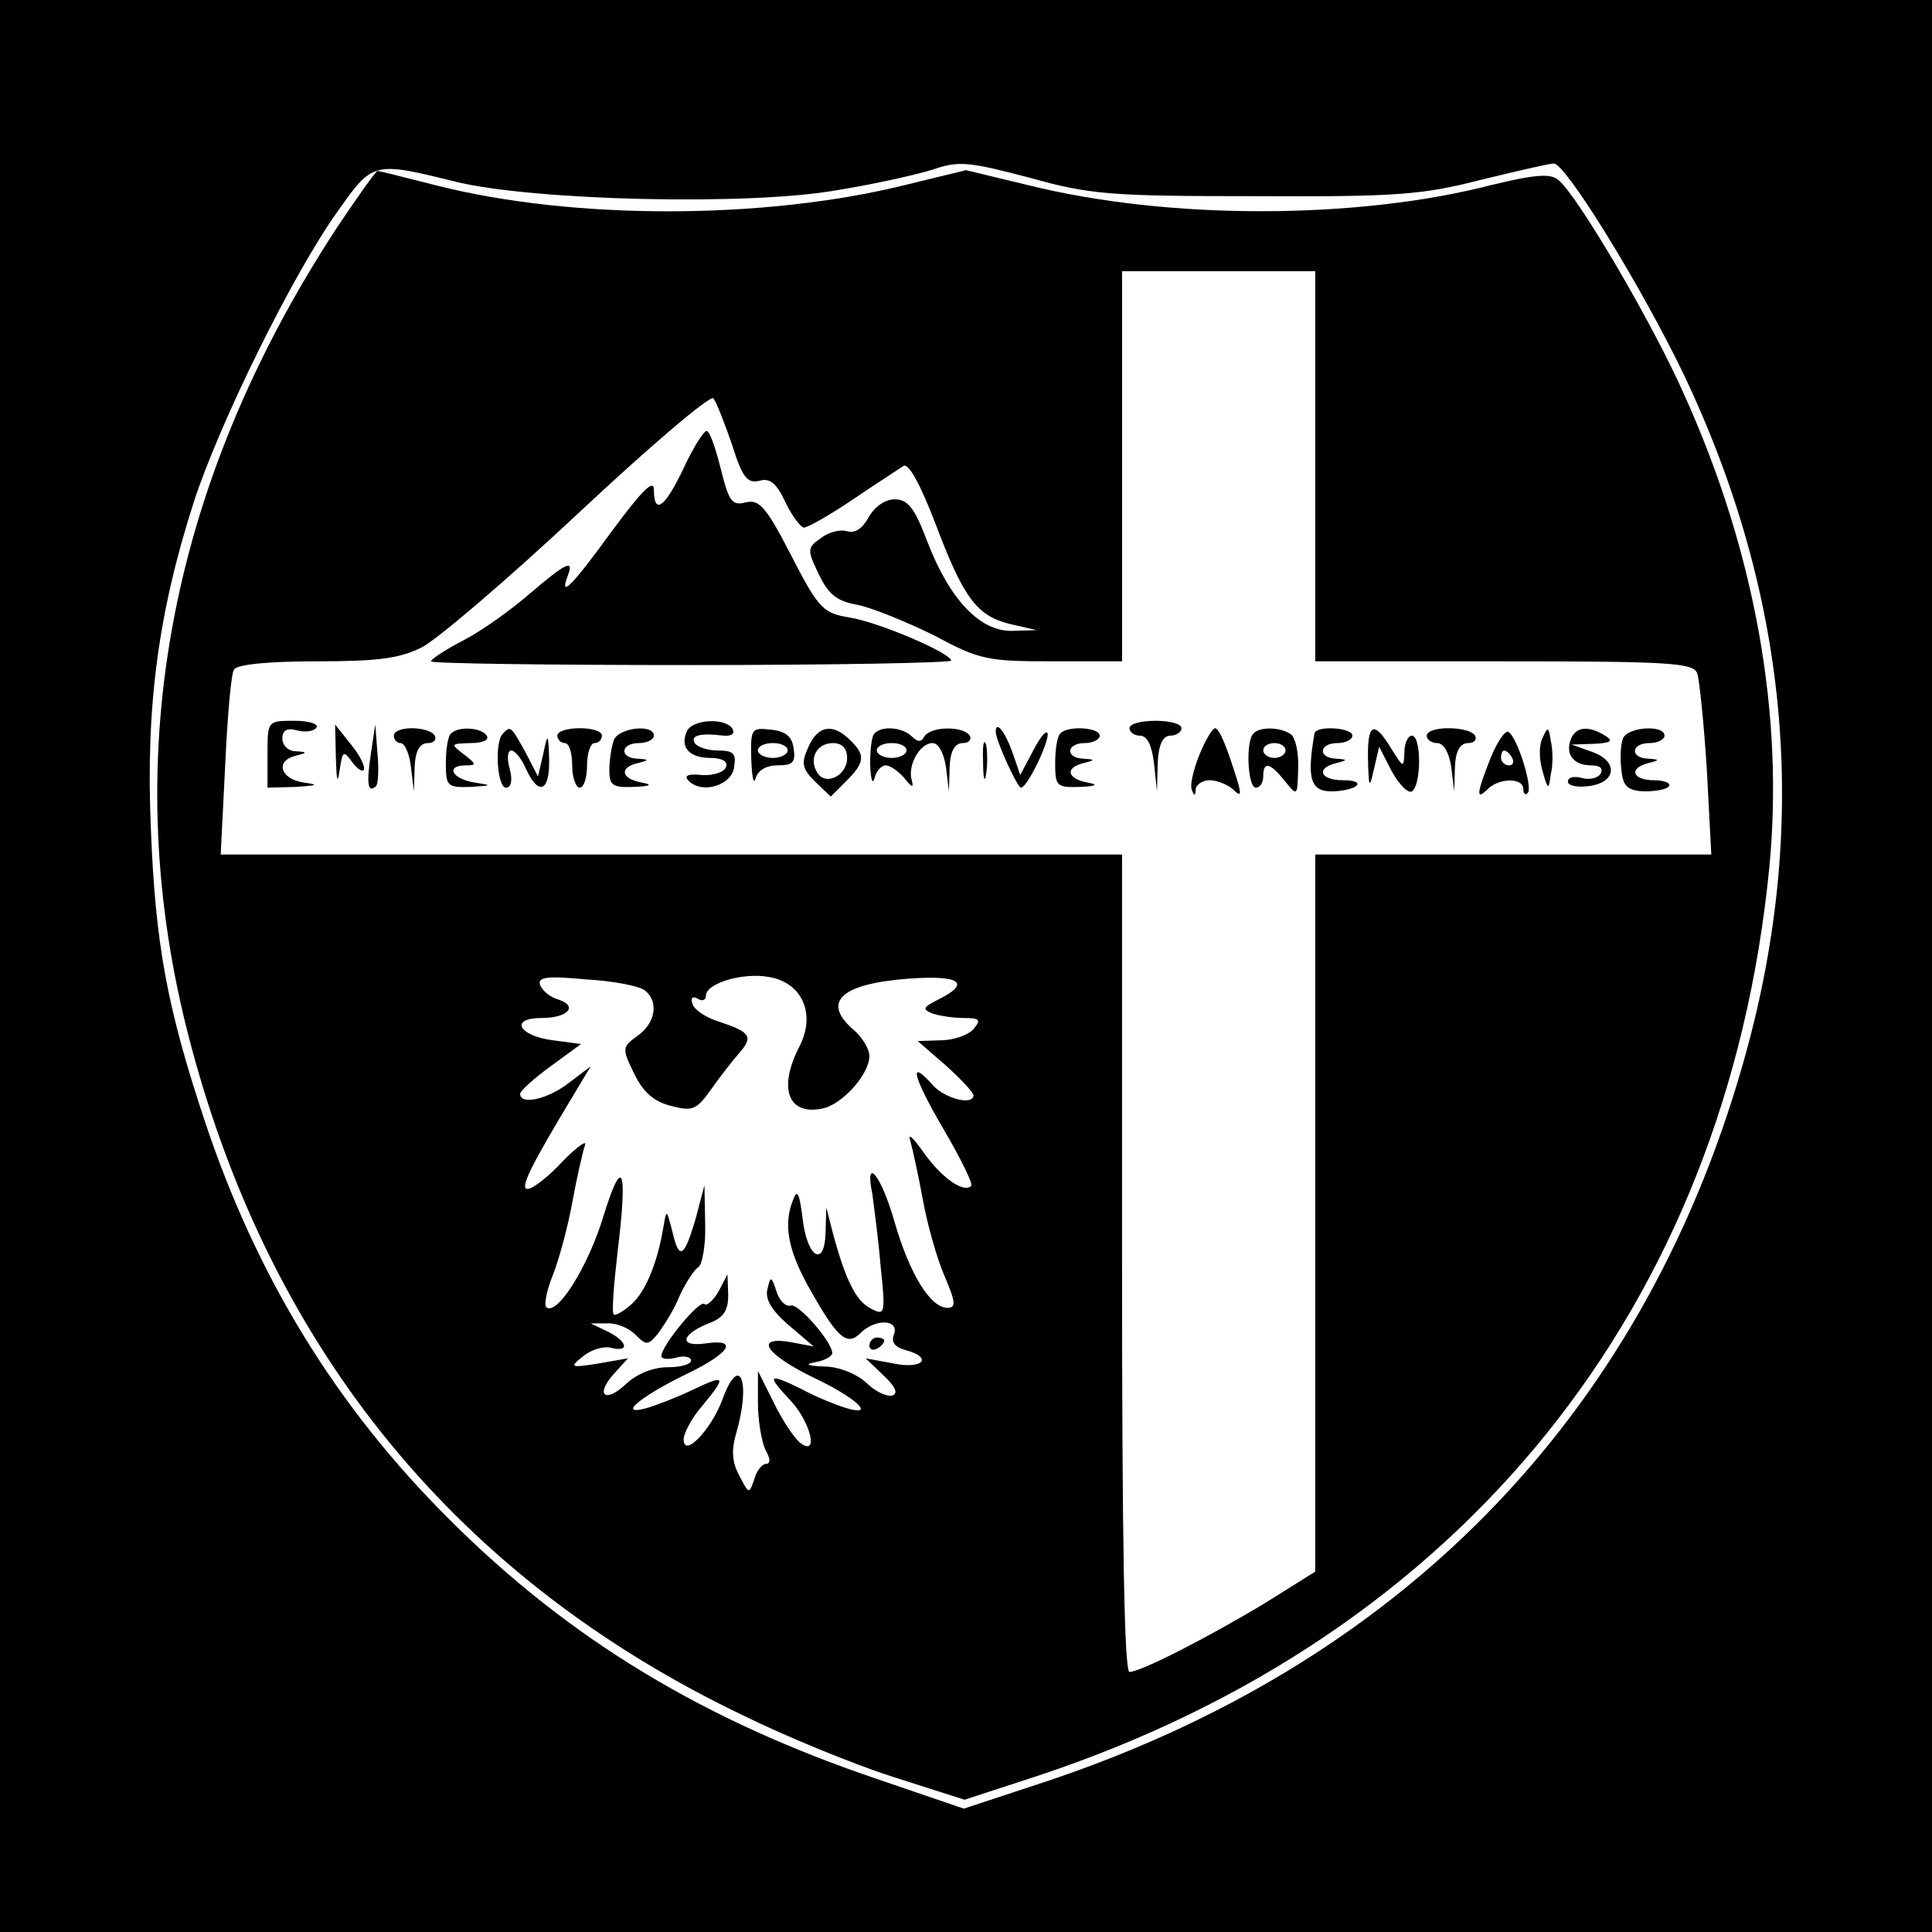 <?xml version="1.0" standalone="no"?>
<!DOCTYPE svg PUBLIC "-//W3C//DTD SVG 20010904//EN"
 "http://www.w3.org/TR/2001/REC-SVG-20010904/DTD/svg10.dtd">
<svg version="1.0" xmlns="http://www.w3.org/2000/svg"
 width="260pt" height="260pt" viewBox="0 0 260 260"
 preserveAspectRatio="xMidYMid meet">
<g transform="translate(0,260) scale(0.1,-0.1)"
fill="#000000" stroke="none">
<path d="M0 1300 l0 -1300 1300 0 1300 0 0 1300 0 1300 -1300 0 -1300 0 0
-1300z m1690 1036 c191 -1 225 2 303 22 49 12 93 22 98 22 16 0 117 -164 174
-282 145 -304 172 -615 79 -935 -137 -474 -463 -806 -947 -964 l-100 -33 -114
39 c-235 79 -417 189 -578 350 -152 151 -260 327 -330 538 -50 151 -66 236
-72 393 -7 163 10 290 58 439 35 107 133 306 193 390 48 68 48 68 161 40 105
-25 393 -32 511 -11 50 8 108 21 130 28 34 12 49 10 129 -11 82 -23 109 -25
305 -25z"/>
<path d="M453 2293 c-229 -350 -296 -722 -197 -1096 110 -417 362 -723 745
-906 57 -28 147 -65 200 -82 l97 -31 98 32 c571 189 927 631 985 1222 20 206
-19 426 -115 638 -42 95 -143 267 -169 288 -11 9 -32 7 -90 -7 -182 -47 -436
-47 -624 0 l-83 20 -82 -20 c-190 -47 -446 -47 -629 -1 -43 11 -79 20 -81 20
-2 0 -27 -35 -55 -77z m1317 -320 l0 -263 254 0 c222 0 255 -2 260 -16 3 -9 9
-67 13 -130 l6 -114 -266 0 -267 0 0 -483 0 -482 -67 -42 c-78 -47 -168 -93
-183 -93 -7 0 -10 178 -10 550 l0 550 -606 0 -607 0 6 119 c3 66 8 125 12 130
4 7 48 11 111 11 84 0 112 4 142 19 21 11 116 92 211 181 95 89 176 158 181
154 4 -5 15 -33 25 -62 14 -45 21 -53 37 -49 14 4 23 -3 35 -29 9 -19 21 -34
25 -34 5 0 35 17 66 38 31 21 62 41 68 45 7 4 23 -26 43 -78 38 -101 56 -124
101 -135 l35 -8 -33 -1 c-43 -1 -84 42 -114 120 -17 45 -26 57 -44 57 -13 0
-27 -10 -35 -24 -8 -15 -18 -22 -29 -19 -9 3 -25 -1 -35 -9 -19 -13 -19 -16
-3 -49 13 -27 24 -36 52 -41 20 -4 66 -23 103 -41 61 -33 72 -35 159 -35 l94
0 0 263 0 262 130 0 130 0 0 -262z m-902 -706 c19 -15 14 -44 -10 -61 -21 -15
-21 -17 -5 -50 12 -25 26 -38 49 -44 30 -8 35 -6 55 22 12 17 29 39 38 49 19
22 15 28 -27 42 -17 5 -34 16 -36 24 -3 8 0 11 7 7 6 -4 11 -2 11 4 0 17 51
32 86 25 44 -8 62 -50 40 -93 -29 -56 -16 -93 30 -84 27 5 64 46 64 71 0 9 -9
24 -20 34 -45 38 -20 63 73 70 70 5 85 -6 38 -29 -19 -10 -20 -12 -6 -18 9 -3
28 -6 42 -6 21 0 24 -2 13 -15 -7 -8 -27 -15 -44 -15 l-31 -1 38 -33 c20 -18
37 -36 37 -40 0 -14 -38 -5 -55 14 -33 37 -27 12 15 -60 23 -39 40 -74 37 -76
-10 -10 -40 11 -64 45 -14 20 -22 27 -18 16 3 -11 11 -47 17 -80 6 -33 19 -79
29 -102 15 -35 16 -43 4 -43 -23 0 -51 46 -71 115 -18 64 -41 91 -30 38 2 -16
8 -59 11 -96 7 -66 6 -68 -13 -58 -20 10 -34 38 -51 101 l-9 35 -1 -33 c-1
-49 -25 -35 -31 19 -4 32 -7 39 -12 26 -14 -33 -8 -67 18 -115 40 -72 53 -84
71 -67 20 21 54 20 46 -1 -4 -10 1 -17 16 -21 37 -10 23 -26 -16 -18 l-38 7
24 -23 c16 -15 20 -24 12 -27 -7 -2 -23 5 -35 17 -13 12 -37 22 -57 22 -23 1
-27 3 -11 6 12 2 22 8 22 12 0 15 -46 68 -56 64 -6 -2 -15 6 -19 19 -7 21 -8
21 -12 4 -4 -14 5 -29 28 -49 l34 -29 -32 6 c-49 8 -32 -17 32 -48 57 -27 85
-53 44 -41 -13 4 -41 15 -61 26 -45 22 -47 19 -13 -17 27 -30 37 -76 11 -55
-8 7 -24 31 -35 54 l-21 42 0 -43 c0 -24 5 -52 10 -63 7 -12 7 -19 1 -19 -5 0
-13 -9 -16 -21 -7 -20 -7 -20 -20 5 -10 18 -11 35 -4 58 20 70 4 108 -19 44
-15 -40 -52 -79 -52 -53 0 8 11 29 25 45 33 40 32 43 -12 22 -21 -10 -49 -21
-63 -25 -40 -11 -9 15 52 45 61 29 73 49 27 42 -37 -5 -32 13 7 28 18 7 24 17
24 37 l-1 28 -12 -23 c-7 -12 -16 -20 -19 -17 -6 7 -58 -56 -58 -70 0 -4 9 -5
20 -2 11 3 20 1 20 -4 0 -5 -14 -9 -32 -9 -19 0 -41 -9 -55 -22 -28 -27 -43
-16 -17 13 l19 21 -40 -7 c-38 -6 -39 -5 -20 10 11 9 28 14 38 11 25 -6 21 9
-5 22 l-23 11 22 0 c12 1 29 -6 38 -15 15 -15 17 -15 31 2 8 11 22 33 29 51 8
17 19 34 25 38 5 3 10 30 9 58 l-1 52 -11 -42 c-16 -56 -23 -60 -32 -21 -8 31
-8 31 -12 8 -8 -49 -24 -88 -43 -105 -11 -10 -22 -16 -24 -14 -3 2 0 40 5 83
14 115 7 133 -19 49 -21 -69 -63 -135 -77 -122 -3 4 1 23 9 43 8 20 20 64 26
97 6 33 14 68 17 77 4 9 -9 0 -29 -20 -19 -21 -41 -38 -48 -38 -11 0 3 29 64
130 l21 35 -29 -22 c-28 -22 -66 -31 -66 -15 0 4 19 21 41 37 l41 30 -38 5
c-46 6 -59 30 -15 30 35 0 50 16 22 25 -11 3 -21 12 -24 19 -4 11 8 13 61 8
37 -2 73 -9 80 -15z"/>
<path d="M920 1970 c-25 -53 -40 -64 -40 -29 0 15 -16 -1 -56 -55 -53 -73 -72
-93 -60 -61 9 23 -2 18 -50 -23 -24 -21 -64 -50 -89 -63 -25 -13 -45 -26 -45
-29 0 -3 158 -5 350 -5 193 0 350 3 350 6 0 10 -98 52 -137 58 -35 6 -41 11
-78 83 -34 66 -43 76 -61 72 -19 -5 -23 1 -34 45 -7 28 -15 51 -19 51 -4 0
-18 -22 -31 -50z"/>
<path d="M360 1585 l0 -45 38 1 c30 2 32 3 10 6 -31 5 -38 29 -10 36 16 4 16
5 0 6 -10 0 -18 8 -18 17 0 11 6 15 20 11 11 -3 23 -1 26 4 3 5 -11 9 -30 9
-36 0 -36 0 -36 -45z"/>
<path d="M924 1615 c-9 -21 4 -35 32 -35 16 0 24 -5 21 -12 -2 -7 -17 -12 -32
-11 -20 2 -25 -1 -18 -8 18 -18 58 -6 61 19 3 18 -1 22 -22 22 -14 0 -28 5
-31 10 -6 10 6 14 39 10 11 -1 15 3 12 9 -10 16 -56 13 -62 -4z"/>
<path d="M1520 1620 c0 -5 6 -10 14 -10 10 0 16 -13 19 -37 l4 -38 1 38 c1 25
7 37 17 37 8 0 15 5 15 10 0 6 -16 10 -35 10 -19 0 -35 -4 -35 -10z"/>
<path d="M452 1580 c1 -31 2 -36 5 -17 4 27 5 28 18 10 8 -10 15 -13 15 -7 0
7 -9 22 -20 35 l-19 24 1 -45z"/>
<path d="M499 1585 c-6 -40 -4 -53 7 -43 3 3 4 23 2 44 l-3 39 -6 -40z"/>
<path d="M530 1610 c0 -5 4 -10 9 -10 6 0 12 -15 14 -32 l4 -33 1 33 c1 22 7
32 18 32 8 0 12 5 9 10 -3 6 -17 10 -31 10 -13 0 -24 -4 -24 -10z"/>
<path d="M607 1613 c-4 -3 -7 -21 -7 -40 0 -31 2 -33 33 -32 30 2 30 2 5 6
-30 5 -39 23 -11 23 15 0 14 2 -3 15 -18 14 -18 14 9 15 16 0 26 4 22 10 -7
11 -38 13 -48 3z"/>
<path d="M677 1613 c-12 -11 -8 -73 4 -73 7 0 9 10 5 25 -4 14 -3 25 2 25 5 0
14 -11 20 -25 17 -37 32 -30 31 13 -1 36 -2 36 -8 7 l-7 -30 -17 33 c-19 34
-20 36 -30 25z"/>
<path d="M750 1610 c0 -5 5 -10 10 -10 6 0 10 -13 10 -30 0 -16 5 -30 10 -30
6 0 10 14 10 30 0 17 5 30 10 30 6 0 10 5 10 10 0 6 -13 10 -30 10 -16 0 -30
-4 -30 -10z"/>
<path d="M826 1604 c-3 -9 -6 -27 -6 -40 0 -21 4 -24 33 -23 23 1 26 3 10 6
-27 5 -30 20 -5 26 16 4 16 5 0 6 -25 1 -23 21 2 21 11 0 20 5 20 10 0 16 -47
11 -54 -6z"/>
<path d="M1011 1578 c1 -24 3 -35 6 -25 3 10 14 17 29 17 21 0 25 4 22 23 -2
16 -11 23 -30 25 -27 3 -28 2 -27 -40z m49 12 c0 -5 -9 -10 -20 -10 -11 0 -20
5 -20 10 0 6 9 10 20 10 11 0 20 -4 20 -10z"/>
<path d="M1088 1595 c-10 -22 -9 -29 9 -47 l21 -20 21 21 c25 25 26 35 5 55
-23 23 -43 20 -56 -9z m52 -15 c0 -24 -29 -38 -40 -20 -12 19 -1 40 21 40 12
0 19 -7 19 -20z"/>
<path d="M1177 1613 c-4 -3 -6 -22 -6 -42 1 -20 3 -28 6 -18 2 9 9 17 15 17 6
0 17 -8 25 -17 10 -13 13 -14 10 -3 -6 20 11 50 28 50 8 0 15 -13 18 -32 l4
-33 1 33 c1 22 7 32 18 32 8 0 12 5 9 10 -8 13 -52 13 -61 -1 -4 -8 -9 -8 -17
0 -12 12 -40 15 -50 4z m43 -23 c0 -5 -9 -10 -20 -10 -11 0 -20 5 -20 10 0 6
9 10 20 10 11 0 20 -4 20 -10z"/>
<path d="M1340 1615 c0 -11 29 -75 34 -75 8 0 36 57 36 72 -1 7 -9 -2 -19 -21
l-18 -34 -11 32 c-10 27 -22 42 -22 26z"/>
<path d="M1427 1613 c-4 -3 -7 -21 -7 -40 0 -31 2 -33 33 -32 23 1 26 3 10 6
-27 5 -30 20 -5 26 16 4 16 5 0 6 -25 1 -23 21 2 21 11 0 20 5 20 10 0 11 -43
14 -53 3z"/>
<path d="M1614 1584 c-8 -20 -13 -41 -10 -47 3 -9 5 -8 5 1 1 6 9 12 19 12 10
0 24 -6 31 -12 11 -11 12 -8 6 12 -14 45 -24 70 -30 70 -3 0 -13 -16 -21 -36z"/>
<path d="M1687 1613 c-11 -10 -8 -73 3 -73 6 0 10 7 10 15 0 21 9 19 29 -6 17
-21 17 -21 18 17 1 22 -4 42 -10 46 -15 10 -42 10 -50 1z m43 -23 c0 -5 -7
-10 -15 -10 -8 0 -15 5 -15 10 0 6 7 10 15 10 8 0 15 -4 15 -10z"/>
<path d="M1769 1613 c-11 -63 -5 -79 26 -78 34 2 45 15 12 15 -30 0 -37 16 -9
23 16 4 16 5 0 6 -25 1 -23 21 2 21 11 0 20 5 20 10 0 11 -49 14 -51 3z"/>
<path d="M1841 1578 c1 -39 2 -40 8 -13 l7 30 17 -33 c10 -18 22 -30 27 -27
13 8 13 75 0 75 -5 0 -10 -10 -10 -22 -1 -22 -1 -22 -18 5 -23 38 -32 34 -31
-15z"/>
<path d="M1920 1610 c0 -5 6 -10 14 -10 9 0 16 -13 19 -32 l4 -33 1 33 c1 22
7 32 18 32 8 0 12 5 9 10 -3 6 -19 10 -36 10 -16 0 -29 -4 -29 -10z"/>
<path d="M2006 1580 c-19 -48 -20 -58 -4 -42 15 15 48 16 48 0 0 -6 3 -9 6 -5
7 7 -14 75 -26 82 -4 3 -15 -13 -24 -35z m29 0 c3 -5 1 -10 -4 -10 -6 0 -11 5
-11 10 0 6 2 10 4 10 3 0 8 -4 11 -10z"/>
<path d="M2076 1607 c-5 -9 -5 -29 0 -45 7 -25 8 -26 11 -4 3 12 3 32 0 45 -3
19 -4 20 -11 4z"/>
<path d="M2114 1605 c-8 -20 4 -35 27 -35 12 0 17 -4 13 -11 -3 -6 -15 -9 -25
-6 -11 3 -19 1 -19 -5 0 -5 12 -8 27 -6 38 4 42 33 6 46 l-28 10 30 1 c23 1
27 4 15 11 -22 14 -40 12 -46 -5z"/>
<path d="M2184 1606 c-3 -8 -4 -27 -2 -42 2 -22 8 -28 31 -29 16 0 31 3 33 7
3 4 -6 8 -20 8 -29 0 -35 16 -8 23 16 4 16 5 0 6 -25 1 -23 21 2 21 11 0 20 5
20 10 0 15 -50 12 -56 -4z"/>
<path d="M1323 1575 c0 -22 2 -30 4 -17 2 12 2 30 0 40 -3 9 -5 -1 -4 -23z"/>
<path d="M1170 789 c0 -5 5 -7 10 -4 6 3 10 8 10 11 0 2 -4 4 -10 4 -5 0 -10
-5 -10 -11z"/>
</g>
</svg>

